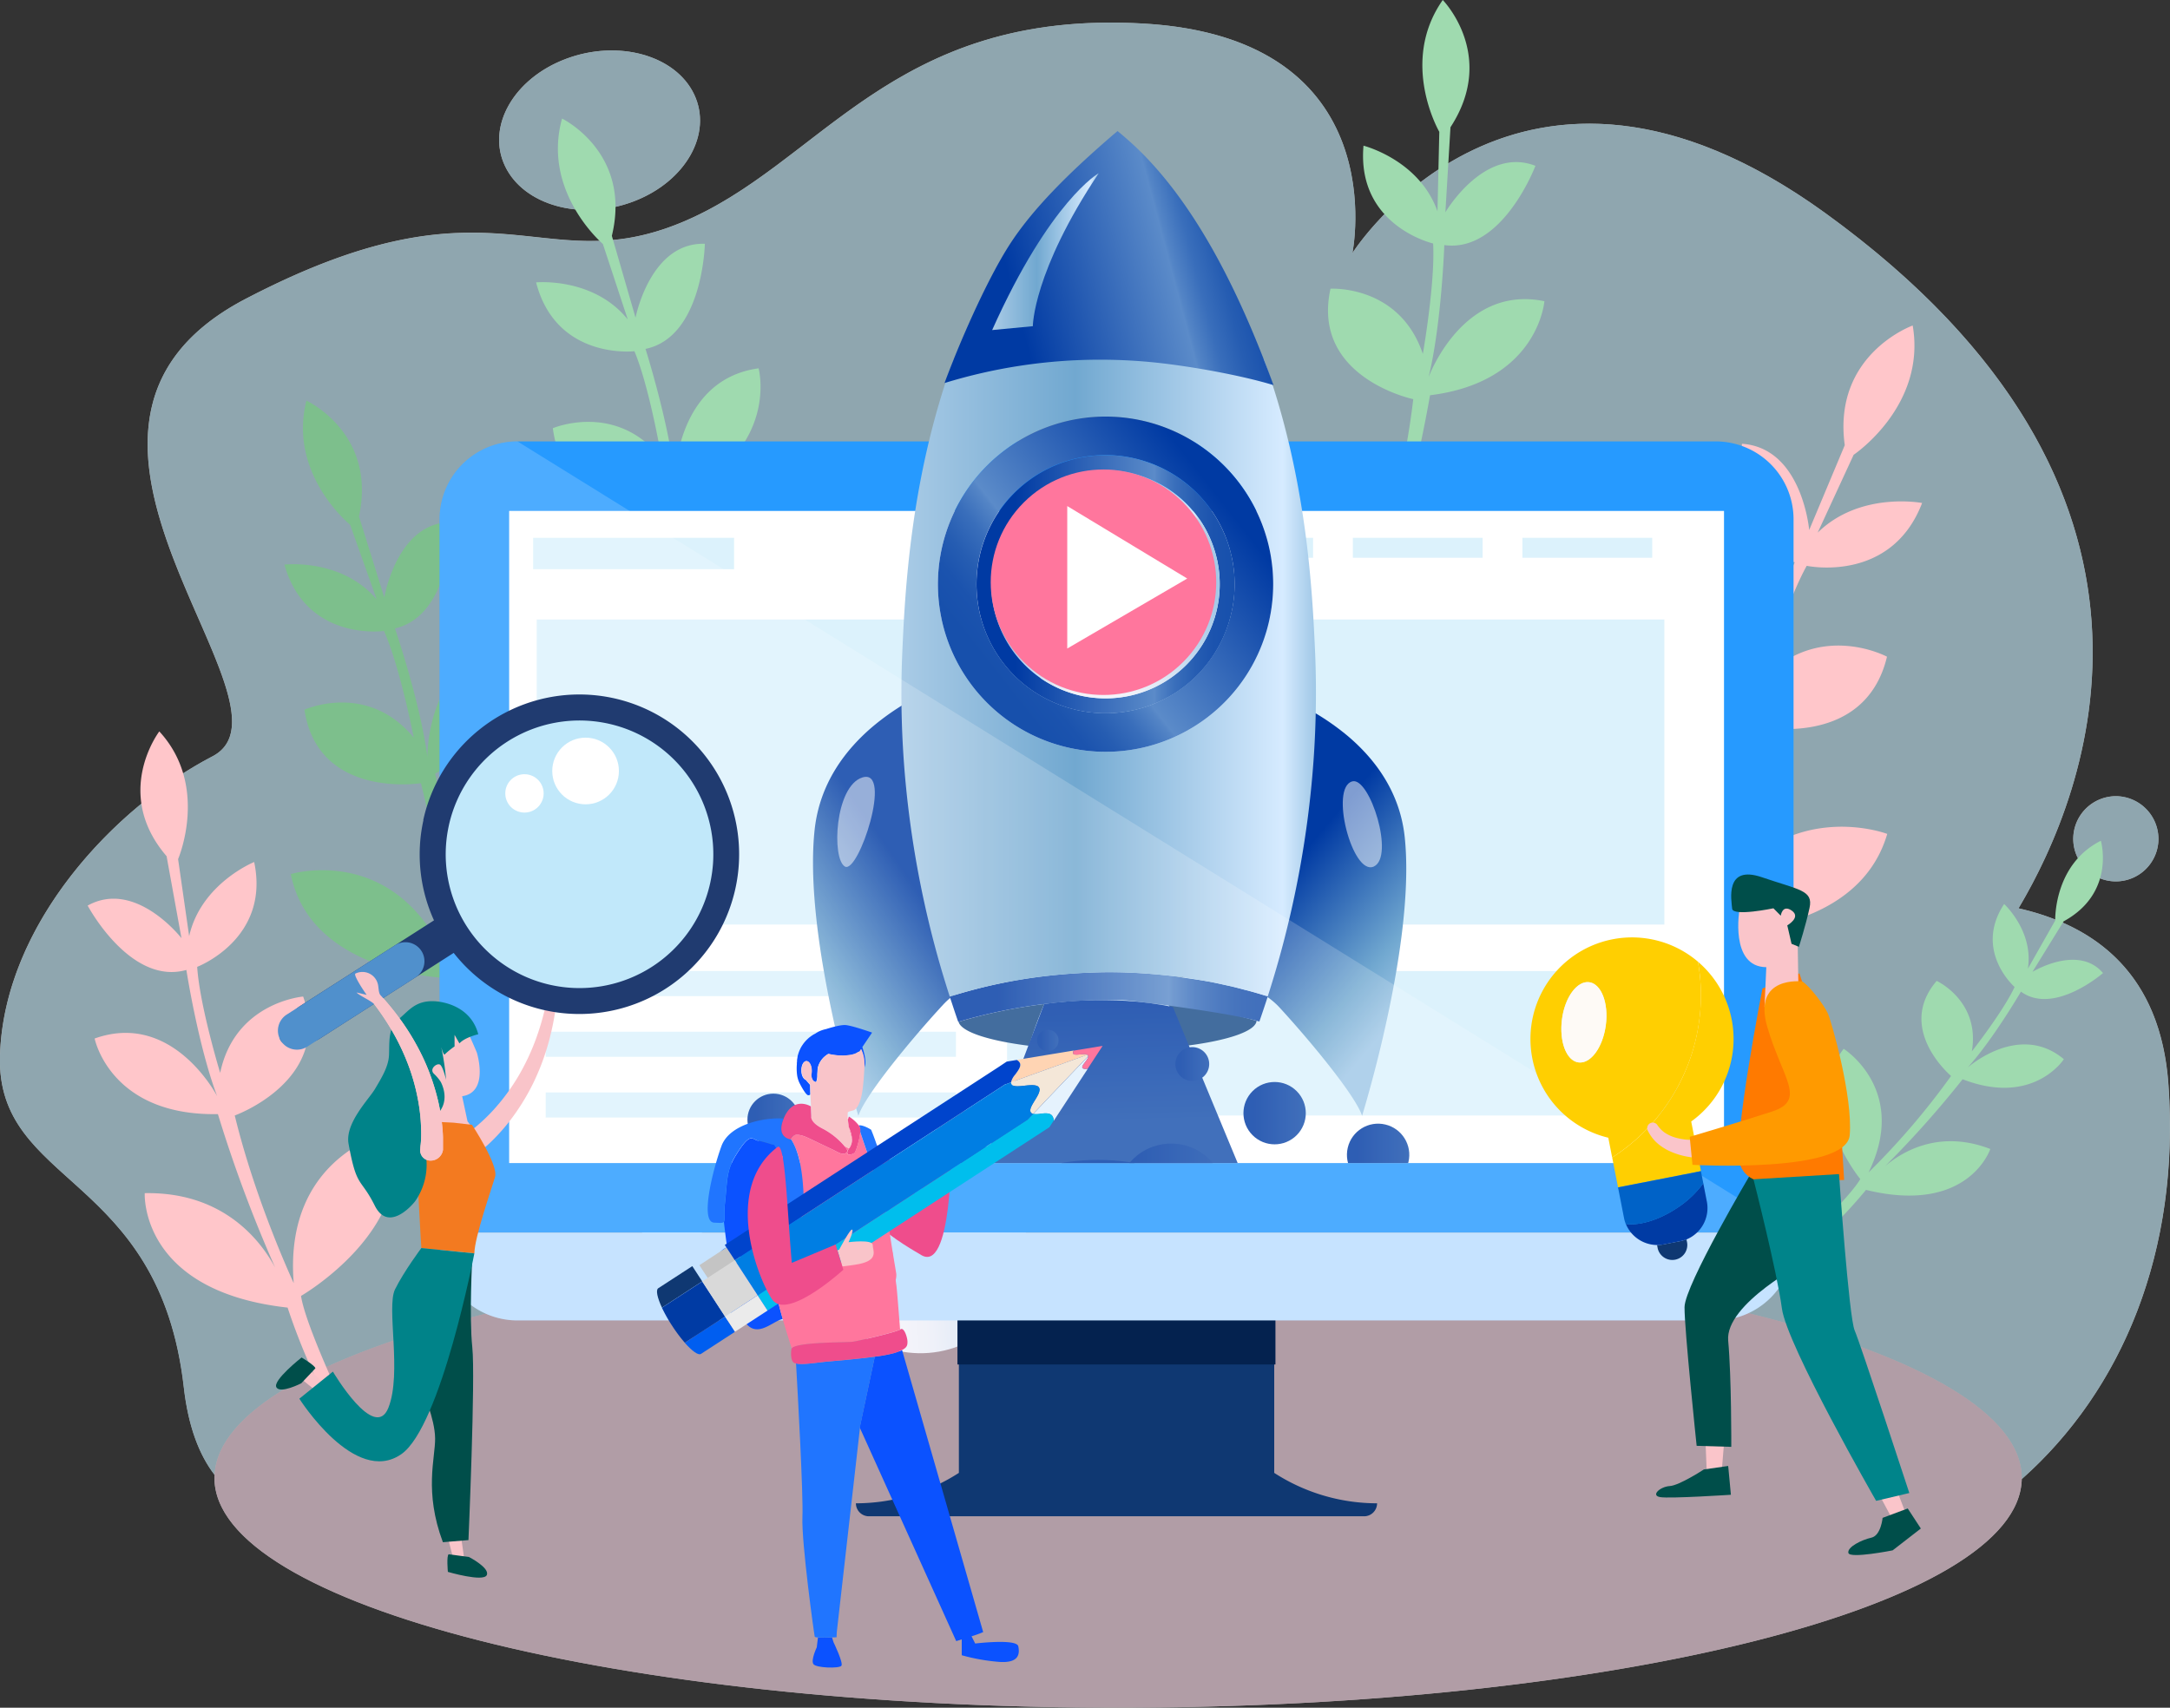 <?xml version="1.0" encoding="UTF-8"?> <svg xmlns="http://www.w3.org/2000/svg" xmlns:xlink="http://www.w3.org/1999/xlink" viewBox="0 0 784.43 617.4"><rect x="0" y="0" width="784.43" height="617.4" fill="#333333" stroke="none"/> <defs> <style>.cls-1{fill:none;}.cls-2{isolation:isolate;}.cls-3{opacity:0.62;}.cls-4,.cls-40,.cls-52{fill:#fff;}.cls-5{fill:#c8eefc;}.cls-6{fill:#ffdeed;}.cls-7{fill:#7dbf8c;}.cls-8{fill:#9fdaaf;}.cls-9{fill:#ffc6ca;}.cls-10{fill:url(#linear-gradient);}.cls-11{fill:url(#linear-gradient-2);}.cls-12{fill:#0f3872;}.cls-13{fill:#04224f;}.cls-14{fill:#269aff;}.cls-15{fill:#b9ddff;}.cls-16{fill:#9cdbf5;opacity:0.35;}.cls-17{clip-path:url(#clip-path);}.cls-18{fill:url(#linear-gradient-3);}.cls-19{fill:url(#linear-gradient-4);}.cls-20{fill:url(#linear-gradient-5);}.cls-21{fill:#1a4d89;}.cls-22{fill:url(#linear-gradient-6);}.cls-23{fill:url(#linear-gradient-7);}.cls-24{fill:#ff625f;}.cls-25{fill:url(#linear-gradient-8);}.cls-26{fill:url(#linear-gradient-9);}.cls-27{fill:url(#linear-gradient-10);}.cls-28{fill:url(#linear-gradient-11);}.cls-29{fill:#13252d;mix-blend-mode:lighten;}.cls-30{fill:url(#linear-gradient-12);}.cls-31{fill:url(#linear-gradient-13);}.cls-32{fill:url(#linear-gradient-14);}.cls-33{fill:url(#linear-gradient-15);}.cls-34{fill:url(#linear-gradient-16);}.cls-35{fill:url(#linear-gradient-17);}.cls-36{fill:url(#linear-gradient-18);}.cls-37{fill:url(#linear-gradient-19);}.cls-38{fill:url(#linear-gradient-20);}.cls-39{fill:url(#linear-gradient-21);}.cls-40{opacity:0.5;}.cls-41{fill:url(#linear-gradient-22);}.cls-42{fill:url(#linear-gradient-23);}.cls-43{fill:url(#linear-gradient-24);}.cls-44{fill:url(#linear-gradient-25);}.cls-45{fill:url(#linear-gradient-26);}.cls-46{fill:url(#linear-gradient-27);}.cls-47{fill:url(#linear-gradient-28);}.cls-48{fill:url(#linear-gradient-29);}.cls-49{fill:url(#linear-gradient-30);}.cls-50{fill:url(#linear-gradient-31);}.cls-51{fill:url(#linear-gradient-32);}.cls-52{opacity:0.18;}.cls-53{fill:#ff769d;}.cls-54{fill:#f9c4c9;}.cls-55{fill:#ef4d8c;}.cls-56{fill:#0b52ff;}.cls-57{fill:#2075ff;}.cls-58{fill:#005ef0;}.cls-59{fill:#e5f2fd;}.cls-60{fill:#ffd4b3;}.cls-61{fill:#f4e7d8;}.cls-62{fill:#003ba4;}.cls-63{fill:#00beed;}.cls-64{fill:#ebebeb;}.cls-65{fill:#c4c4c4;}.cls-66{fill:#04c;}.cls-67{fill:#007ee3;}.cls-68{fill:#d9d9d9;}.cls-69{fill:#c1e8fa;mix-blend-mode:multiply;}.cls-70{fill:#004e4a;}.cls-71{fill:#f37a20;}.cls-72{fill:#008389;}.cls-73{fill:#203b70;}.cls-74{fill:#5090cc;}.cls-75{fill:#ffcf01;}.cls-76{fill:#fefaf6;}.cls-77{fill:#0062c7;}.cls-78{fill:#fac5ca;}.cls-79{fill:#ff7a00;}.cls-80{fill:#ff9a00;}.cls-81{fill:#00848a;}</style> <linearGradient id="linear-gradient" x1="-771" y1="1574.62" x2="-769.18" y2="1678.01" gradientTransform="translate(-825.11 -931.34) rotate(-65.24)" gradientUnits="userSpaceOnUse"> <stop offset="0" stop-color="#a9cbe6"></stop> <stop offset="0.01" stop-color="#aecee7"></stop> <stop offset="0.07" stop-color="#c7dcee"></stop> <stop offset="0.13" stop-color="#dbe6f3"></stop> <stop offset="0.21" stop-color="#e9eef7"></stop> <stop offset="0.3" stop-color="#f2f3f9"></stop> <stop offset="0.46" stop-color="#f4f4fa"></stop> <stop offset="0.56" stop-color="#eff1f9"></stop> <stop offset="0.69" stop-color="#e1eaf6"></stop> <stop offset="0.82" stop-color="#cadef0"></stop> <stop offset="0.96" stop-color="#aacde9"></stop> <stop offset="1" stop-color="#9fc7e6"></stop> </linearGradient> <linearGradient id="linear-gradient-2" x1="-737.54" y1="1706.63" x2="-736.62" y2="1758.81" gradientTransform="translate(242.19 -1461.79) rotate(-28.91)" xlink:href="#linear-gradient"></linearGradient> <clipPath id="clip-path"> <rect class="cls-1" x="184.05" y="44.08" width="439.16" height="376.41"></rect> </clipPath> <linearGradient id="linear-gradient-3" x1="-861.97" y1="1693.15" x2="-859.73" y2="1819.81" gradientTransform="translate(-252.38 -1287.89) rotate(-47.6)" xlink:href="#linear-gradient"></linearGradient> <linearGradient id="linear-gradient-4" x1="-871.13" y1="1560.81" x2="-868.9" y2="1687.47" gradientTransform="translate(441.94 -1293.07) rotate(-24.81)" xlink:href="#linear-gradient"></linearGradient> <linearGradient id="linear-gradient-5" x1="-1985.62" y1="1641.93" x2="-1982.59" y2="1813.63" gradientTransform="matrix(-0.64, -0.77, 0.77, -0.64, -2309.71, 109.91)" xlink:href="#linear-gradient"></linearGradient> <linearGradient id="linear-gradient-6" x1="339.46" y1="314.61" x2="281.89" y2="354" gradientUnits="userSpaceOnUse"> <stop offset="0.15" stop-color="#003aa3"></stop> <stop offset="0.76" stop-color="#71a8d0"></stop> <stop offset="1" stop-color="#9fc7e6"></stop> </linearGradient> <linearGradient id="linear-gradient-7" x1="457.11" y1="307.25" x2="514.68" y2="355.73" xlink:href="#linear-gradient-6"></linearGradient> <linearGradient id="linear-gradient-8" x1="390.64" y1="351.63" x2="401.02" y2="351.63" gradientUnits="userSpaceOnUse"> <stop offset="0.15" stop-color="#003aa3"></stop> <stop offset="1" stop-color="#1750ac"></stop> </linearGradient> <linearGradient id="linear-gradient-9" x1="401.02" y1="351.54" x2="407.83" y2="351.54" xlink:href="#linear-gradient-8"></linearGradient> <linearGradient id="linear-gradient-10" x1="343.33" y1="360.46" x2="458.3" y2="360.46" gradientUnits="userSpaceOnUse"> <stop offset="0.15" stop-color="#003aa3"></stop> <stop offset="0.69" stop-color="#5b8bc9"></stop> <stop offset="0.7" stop-color="#5485c6"></stop> <stop offset="0.77" stop-color="#396ebb"></stop> <stop offset="0.85" stop-color="#265db2"></stop> <stop offset="0.92" stop-color="#1b53ae"></stop> <stop offset="1" stop-color="#1750ac"></stop> </linearGradient> <linearGradient id="linear-gradient-11" x1="325.85" y1="240.92" x2="475.73" y2="240.92" gradientUnits="userSpaceOnUse"> <stop offset="0" stop-color="#a9cbe6"></stop> <stop offset="0.42" stop-color="#71a8d0"></stop> <stop offset="0.92" stop-color="#d6ebff"></stop> <stop offset="1" stop-color="#9fc7e6"></stop> </linearGradient> <linearGradient id="linear-gradient-12" x1="351.87" y1="114.57" x2="454.89" y2="87.3" xlink:href="#linear-gradient-10"></linearGradient> <linearGradient id="linear-gradient-13" x1="354.93" y1="172.01" x2="409.66" y2="219.98" xlink:href="#linear-gradient-11"></linearGradient> <linearGradient id="linear-gradient-14" x1="-2384.44" y1="-370.73" x2="-2263.25" y2="-370.73" gradientTransform="matrix(-0.79, 0.62, -0.62, -0.79, -1655.37, 1357.96)" xlink:href="#linear-gradient-10"></linearGradient> <linearGradient id="linear-gradient-15" x1="352.99" y1="211.23" x2="446.31" y2="211.23" xlink:href="#linear-gradient-10"></linearGradient> <linearGradient id="linear-gradient-16" x1="369" y1="216.52" x2="440.93" y2="216.52" gradientTransform="matrix(1, 0, 0, 1, 0, 0)" xlink:href="#linear-gradient"></linearGradient> <linearGradient id="linear-gradient-17" x1="270.19" y1="404.78" x2="288.97" y2="404.78" xlink:href="#linear-gradient-8"></linearGradient> <linearGradient id="linear-gradient-18" x1="449.49" y1="402.45" x2="472.03" y2="402.45" gradientTransform="translate(419.53 -207.93) rotate(45)" xlink:href="#linear-gradient-8"></linearGradient> <linearGradient id="linear-gradient-19" x1="486.92" y1="417.54" x2="509.46" y2="417.54" gradientTransform="translate(790.1 -163.25) rotate(76.72)" xlink:href="#linear-gradient-8"></linearGradient> <linearGradient id="linear-gradient-20" x1="399.68" y1="354.06" x2="401.02" y2="405.65" xlink:href="#linear-gradient-8"></linearGradient> <linearGradient id="linear-gradient-21" x1="358.65" y1="90.97" x2="397.17" y2="90.97" xlink:href="#linear-gradient-11"></linearGradient> <linearGradient id="linear-gradient-22" x1="395.51" y1="417.24" x2="398.54" y2="588.93" xlink:href="#linear-gradient-8"></linearGradient> <linearGradient id="linear-gradient-23" x1="-778.93" y1="-993.18" x2="-775.9" y2="-821.49" gradientTransform="matrix(-0.04, 1, -1, -0.04, -415.89, 1250.67)" xlink:href="#linear-gradient"></linearGradient> <linearGradient id="linear-gradient-24" x1="211.26" y1="420.49" x2="214.29" y2="592.18" gradientTransform="matrix(1, 0, 0, 1, 0, 0)" xlink:href="#linear-gradient"></linearGradient> <linearGradient id="linear-gradient-25" x1="596.13" y1="413.7" x2="599.16" y2="585.39" gradientTransform="translate(958.19 -187.98) rotate(76.72)" xlink:href="#linear-gradient"></linearGradient> <linearGradient id="linear-gradient-26" x1="357.82" y1="467.32" x2="365.62" y2="467.32" xlink:href="#linear-gradient-8"></linearGradient> <linearGradient id="linear-gradient-27" x1="374.88" y1="376.16" x2="382.67" y2="376.16" xlink:href="#linear-gradient-8"></linearGradient> <linearGradient id="linear-gradient-28" x1="428.39" y1="434.38" x2="436.19" y2="434.38" xlink:href="#linear-gradient-8"></linearGradient> <linearGradient id="linear-gradient-29" x1="340.82" y1="419.57" x2="357.92" y2="419.57" xlink:href="#linear-gradient-8"></linearGradient> <linearGradient id="linear-gradient-30" x1="424.89" y1="384.68" x2="437.11" y2="384.68" xlink:href="#linear-gradient-8"></linearGradient> <linearGradient id="linear-gradient-31" x1="-790.88" y1="1559.35" x2="-789.03" y2="1664.14" gradientTransform="translate(-1232.52 -438.19) rotate(-85.68)" xlink:href="#linear-gradient"></linearGradient> <linearGradient id="linear-gradient-32" x1="403.68" y1="433.12" x2="443.02" y2="433.12" gradientTransform="translate(457.71 -171.56) rotate(47.6)" xlink:href="#linear-gradient-8"></linearGradient> </defs> <title>fast</title> <g class="cls-2"> <g id="Слой_2" data-name="Слой 2"> <g id="Layer_3" data-name="Layer 3"> <g class="cls-3"> <path class="cls-4" d="M780.25,303.62a15.4,15.4,0,1,1-15.39-15.77A15.58,15.58,0,0,1,780.25,303.62ZM204.46,21.33c18.88-7.16,39.67-1.44,46.44,12.79S247.84,65.67,229,72.83s-39.67,1.44-46.43-12.78S185.58,28.49,204.46,21.33Zm526.38,513.4c-.91,45.7-146.8,82.67-326.65,82.67-180.41,0-326.67-37.2-326.67-83.1,0-.38,0-.75.06-1.12-5.51-7.16-9.49-17.35-11.12-31.66C57.6,423.75-1.45,429,0,381.57s41.33-89.64,76.76-108.09S-.88,154.82,88.88,108s105.89-6.58,156.88-27.34S321.83,3.26,413.36,8.53s75.5,83,75.5,83,59.92-94.89,171-14.44C798.4,177.38,754.6,286.48,729.67,328.39c27.88,6.32,51.38,23.75,54.21,63.72C788.15,452.34,767.23,502.43,730.84,534.73Z"></path> <path class="cls-5" d="M729.67,328.39c24.93-41.91,68.73-151-69.79-251.32-111.1-80.45-171,14.44-171,14.44s16-77.71-75.5-83S296.74,59.94,245.76,80.7,178.64,61.25,88.88,108s23.34,147-12.09,165.44S1.5,334.11,0,381.57s57.57,42.18,66.43,120c1.63,14.31,5.61,24.5,11.12,31.66,2.35-45.38,147.66-82,326.61-82,180.41,0,326.67,37.21,326.67,83.11,0,.14,0,.28,0,.43,36.39-32.3,57.31-82.39,53-142.62C781.05,352.14,757.55,334.71,729.67,328.39Z"></path> <path class="cls-5" d="M749.46,303.62a15.4,15.4,0,1,0,15.4-15.77A15.58,15.58,0,0,0,749.46,303.62Z"></path> <path class="cls-5" d="M229,72.83c18.88-7.16,28.7-24.49,21.94-38.71s-27.56-19.95-46.44-12.79-28.7,24.5-21.93,38.72S210.08,80,229,72.83Z"></path> <path class="cls-6" d="M404.19,451.19c-178.95,0-324.26,36.61-326.61,82,0,.37-.06.74-.06,1.12,0,45.9,146.26,83.1,326.67,83.1,179.85,0,325.74-37,326.65-82.67,0-.15,0-.29,0-.43C730.86,488.4,584.6,451.19,404.19,451.19Z"></path> </g> <path class="cls-7" d="M171.41,399l-4.46-.74s-1.54-34.28-5.15-44.66c0,0-49.39-1.18-56.68-37.59,0,0,38.17-11.64,56.82,32.14,0,0-1.73-33.14-9.78-65,0,0-37.22,5.93-42.11-26.56,0,0,22.69-10.31,39.51,10.09,0,0-4.91-25.46-10.75-38.55,0,0-28.11,3.92-36-24,0,0,20.62-2.44,33.37,12.59l-9.61-27s-22.52-18.22-15.8-44.87c0,0,25.52,11.68,19,41.87L138.92,216s4.56-27.4,24.37-27.23c0,0,.12,33.65-20.51,38.43,0,0,9.24,27,11.71,46.54,0,0-.55-35.68,29.24-40.51,0,0,8.31,28-26.42,46.45a516.77,516.77,0,0,1,8.35,66.71s-6.3-35.47,28.43-53.94c0,0,18.51,30.85-26,62.55A244.48,244.48,0,0,1,171.41,399Z"></path> <path class="cls-8" d="M487.47,259.65l-3.9-2.29s10.82-32.65,11.14-43.65c0,0-45.81-18.77-39.61-55.47,0,0,39.89,2.76,41.7,50.41,0,0,10.23-31.64,14.08-64.34,0,0-37-7.76-29.92-39.93,0,0,24.93-1.53,33.38,23.58,0,0,4.5-25.59,3.72-39.93,0,0-27.72-6.38-25.17-35.36,0,0,20.17,5.09,26.74,23.73l.66-28.74S505.72,22.55,521.54,0c0,0,19.72,20.06,2.79,46l-1.84,30.74s14.07-24,32.55-16.79c0,0-11.92,31.56-32.94,28.66,0,0-1,28.54-5.68,47.75,0,0,12.25-33.6,41.86-27.46,0,0-2.22,29.16-41.34,34a518.22,518.22,0,0,1-16,65.44s6.78-35.46,45.9-40.34c0,0,6.3,35.51-46.75,49.25A244.49,244.49,0,0,1,487.47,259.65Z"></path> <path class="cls-8" d="M257.93,298.94l-4.44-.84s-.73-34.39-4.1-44.88c0,0-49.46-2.35-55.89-39,0,0,38.52-10.75,56.16,33.56,0,0-.95-33.25-8.25-65.35,0,0-37.44,5.06-41.56-27.62,0,0,23-9.78,39.34,11.06,0,0-4.32-25.63-9.85-38.89,0,0-28.26,3.27-35.55-24.89,0,0,20.72-2,33.14,13.41l-9-27.3S195.81,69.4,203.18,42.86c0,0,25.29,12.3,18,42.4l8.56,29.59S235,87.5,254.8,88.14c0,0-.68,33.72-21.46,38,0,0,8.62,27.23,10.62,46.91,0,0,.3-35.77,30.26-39.89,0,0,7.67,28.23-27.57,45.91a517.5,517.5,0,0,1,6.78,67s-5.47-35.68,29.76-53.36c0,0,17.82,31.35-27.58,62.05A244.72,244.72,0,0,1,257.93,298.94Z"></path> <path class="cls-8" d="M652.87,452.09l-1.64-2.7s17.41-16.46,21.24-23.11c0,0-21.92-26.63-6-47.1,0,0,23.57,14.85,9,44.69A269.53,269.53,0,0,0,705.29,389s-20.13-16.95-5.2-34.37c0,0,15.81,7.28,12.71,25.48,0,0,11.2-14.22,15.46-23.28,0,0-14.91-13.06-3.79-30,0,0,10.71,9.78,8.59,23.38l9.88-17.42s-.65-20.21,16.5-28.83c0,0,5.48,18.81-13.47,29.14l-11.26,18.26s16.55-10.1,25.51.44c0,0-17.73,15.43-29.67,6.71,0,0-10,17.19-19.24,27.43,0,0,18.6-16.58,34.75-3,0,0-11,17.16-36.6,7.25A360.85,360.85,0,0,1,678,425s15.86-19.52,41.47-9.6c0,0-7.84,23.86-44.93,14.79A170.69,170.69,0,0,1,652.87,452.09Z"></path> <path class="cls-9" d="M602,384.9l5-.42s4.76-36.6,9.66-47.41c0,0,54.3,2.82,65.56-35.58,0,0-40.85-15.62-65.23,29.73,0,0,4.86-35.35,16.55-68.8,0,0,40.31,9.43,48.59-25,0,0-24-12.92-44.27,7.54,0,0,7.68-26.86,15.25-40.4,0,0,30.5,6.53,41.71-22.71,0,0-22.41-4.32-37.75,10.72l13-28.14s26.35-17.65,21.35-46.75c0,0-29.05,10.4-24.56,43.28L654,191.62s-2.55-29.72-24.3-31.18c0,0-3.15,36,19.07,42.86,0,0-12.56,28.11-17,48.87,0,0,3.79-38.17-28.47-45.79,0,0-11.62,29.27,24.84,51.93A545.09,545.09,0,0,0,613,329.06s10.09-37.46-26.38-60.12c0,0-23.07,31.51,23,69.14A257.71,257.71,0,0,0,602,384.9Z"></path> <path class="cls-9" d="M121.25,512.2l3.57-2.77s-14.43-30.25-16-40.91c0,0,42.79-24.64,32.43-59.47,0,0-38.85,8.25-35.07,54.85,0,0-13.73-29.35-21.32-60.61,0,0,35.39-12.71,24.73-43,0,0-24.66,2-30,27.59,0,0-7.4-24.27-8.31-38.33,0,0,26.48-10.07,20.6-37.9,0,0-19.22,7.77-23.5,26.81l-4-27.86s11.38-26.45-6.79-46.17c0,0-17,22.26,2.63,45.11l5.38,29.64s-16.61-21.4-33.91-11.78c0,0,15.38,29,35.68,23.27,0,0,4.3,27.63,11.14,45.66,0,0-15.94-31-44.3-20.87,0,0,5.58,28.05,44.56,27.33a493.85,493.85,0,0,0,23.37,61.41S91.3,430.65,52.32,431.37c0,0-2,35.41,51.64,41.37A233.52,233.52,0,0,0,121.25,512.2Z"></path> <path class="cls-5" d="M267.83,267.88c0,9.8-6.71,17.73-11.92,17.73s-13.85-6.83-13.85-16.62,8.65-18.84,13.85-18.84S267.83,258.09,267.83,267.88Z"></path> <ellipse class="cls-5" cx="244.28" cy="456.26" rx="13.3" ry="17.73" transform="translate(-125.18 93.84) rotate(-17.39)"></ellipse> <circle class="cls-10" cx="332.73" cy="450.79" r="38.45" transform="translate(-169.96 203.34) rotate(-27.36)"></circle> <circle class="cls-11" cx="435.58" cy="413.12" r="19.41" transform="translate(-127.81 620.45) rotate(-63.69)"></circle> <path class="cls-12" d="M460.62,532.5V474.39h-114V532.5a68.66,68.66,0,0,1-37.22,11,4.7,4.7,0,0,0,4.7,4.69h179a4.7,4.7,0,0,0,4.7-4.69A68.6,68.6,0,0,1,460.62,532.5Z"></path> <rect class="cls-13" x="346.11" y="460.98" width="114.95" height="32.33"></rect> <path class="cls-14" d="M648.35,445.63V187.74a28.16,28.16,0,0,0-28.16-28.16H187.06a28.16,28.16,0,0,0-28.16,28.16V445.63Z"></path> <path class="cls-15" d="M648.35,445.63v3.59a28.16,28.16,0,0,1-28.16,28.16H187.06a28.16,28.16,0,0,1-28.16-28.16v-3.59Z"></path> <rect class="cls-4" x="184.05" y="184.72" width="439.16" height="235.77"></rect> <rect class="cls-16" x="192.72" y="194.44" width="72.64" height="11.35"></rect> <rect class="cls-16" x="366.46" y="194.44" width="46.92" height="7.2"></rect> <rect class="cls-16" x="427.75" y="194.44" width="46.92" height="7.2"></rect> <rect class="cls-16" x="489.04" y="194.44" width="46.92" height="7.2"></rect> <rect class="cls-16" x="550.34" y="194.44" width="46.92" height="7.2"></rect> <rect class="cls-16" x="197.26" y="351.06" width="148.31" height="9.08"></rect> <rect class="cls-16" x="197.26" y="373" width="148.31" height="9.08"></rect> <rect class="cls-16" x="197.26" y="394.95" width="148.31" height="9.08"></rect> <rect class="cls-16" x="364.04" y="351.08" width="242.6" height="52.21"></rect> <rect class="cls-16" x="194.02" y="223.97" width="407.62" height="110.29"></rect> <g class="cls-17"> <circle class="cls-18" cx="467.77" cy="535.51" r="47.11" transform="translate(-241.66 487.61) rotate(-45)"></circle> <circle class="cls-19" cx="335.97" cy="550.66" r="47.11" transform="translate(-300.85 653.47) rotate(-67.78)"></circle> <circle class="cls-20" cx="299.32" cy="520.83" r="77.07"></circle> <path class="cls-21" d="M346.5,369.42c1,3.67,11,6.85,25.49,8.67,1.59-5.21,3.47-10.24,5.44-15.08A190.45,190.45,0,0,0,346.5,369.42Z"></path> <path class="cls-21" d="M428.82,378.08c14.93-1.89,25-5.21,25.43-9a189.84,189.84,0,0,0-32.07-6.36C424.56,367.65,426.86,372.79,428.82,378.08Z"></path> <path class="cls-22" d="M369.28,347.68h0q-8.46,2-16.67,4.56-1.62-5-3.16-10.24a428.26,428.26,0,0,1-16.55-90.79,90.37,90.37,0,0,0-17.18,11.27c-10.12,8.52-19.46,20.77-21.25,37.59-3.13,29.5,7.29,72.71,12.73,92.6,1.83,6.69,3.1,10.75,3.1,10.75,2.39-7.47,19.42-28.08,30.77-40.34a27.51,27.51,0,0,1,12.59-7.63c-.35-1.07-.7-2.13-1.05-3.21Q360.81,349.66,369.28,347.68Z"></path> <path class="cls-21" d="M451.43,358.19c-.5-.14-1-.25-1.51-.38C450.42,357.94,450.93,358.05,451.43,358.19Z"></path> <path class="cls-23" d="M507.79,302.64c-1.74-16.4-10.85-28.35-20.72-36.66a89.37,89.37,0,0,0-17.51-11.37,419,419,0,0,1-19.18,98.75l-.44-.13.44.13c-.33,1-.67,2.06-1,3.08a27.12,27.12,0,0,1,13,7.64c11.06,12,27.67,32.06,30,39.34,0,0,1.23-4,3-10.49C500.69,373.54,510.84,331.41,507.79,302.64Z"></path> <path class="cls-24" d="M381.9,352.45h0c2.89-.28,5.81-.51,8.74-.67h0C387.71,351.94,384.79,352.17,381.9,352.45Z"></path> <path class="cls-25" d="M390.64,351.78h0c3.44-.18,6.9-.31,10.38-.31h0C397.54,351.47,394.08,351.6,390.64,351.78Z"></path> <path class="cls-26" d="M401,351.47c2.28,0,4.55,0,6.81.13-2.26-.08-4.53-.13-6.81-.13Z"></path> <path class="cls-27" d="M457.92,360.09c-2.15-.67-4.31-1.31-6.49-1.9-.5-.14-1-.25-1.51-.38-1.82-.48-3.64-1-5.48-1.38-.45-.11-.9-.19-1.35-.29-1.9-.43-3.81-.85-5.74-1.22-.46-.09-.93-.15-1.39-.24-1.92-.35-9.85-1.43-10.63-1.65l-1-.13c-1.08-.13-2.16-.24-3.24-.35s-2.37-.24-3.56-.34c-3.22-.28-6.47-.49-9.74-.61-2.26-.08-4.53-.13-6.81-.13-3.48,0-6.94.13-10.38.31-2.93.16-5.85.39-8.74.67a190.57,190.57,0,0,0-24.54,4q-7.12,1.67-14,3.84c.29.91.59,1.8.89,2.7.71,2.17,1.43,4.32,2.17,6.42l.11,0A190.45,190.45,0,0,1,377.43,363c2.92-.36,5.85-.67,8.8-.9,2.52-.19,5-.34,7.58-.44s4.8-.13,7.21-.13c1.83,0,3.65,0,5.47.1,2.4.06,37.4,4.42,47.76,7.42.33.1.66.18,1,.27.74-2.12,1.47-4.29,2.19-6.47.29-.89.58-1.76.87-2.66Z"></path> <path class="cls-28" d="M343.33,360.33q6.9-2.18,14-3.84a190.57,190.57,0,0,1,24.54-4c2.89-.28,5.81-.51,8.74-.67,3.44-.18,6.9-.31,10.38-.31,2.28,0,4.55,0,6.81.13,3.27.12,6.52.33,9.74.61,1.19.1,2.37.21,3.56.34s2.16.22,3.24.35l.82.1c1.65.2,3.29.43,4.93.68h.06c1.94.29,3.86.64,5.78,1,.46.09.93.16,1.39.24,1.93.37,3.84.79,5.74,1.22.45.1.9.18,1.35.29,1.84.42,3.66.9,5.48,1.38.5.13,1,.24,1.51.38,2.18.59,4.34,1.23,6.49,1.9l.38.11a362.22,362.22,0,0,0,16.56-85.26,348.06,348.06,0,0,0,.52-40.12c-.93-20.2-2.85-62.29-18.53-105a190.25,190.25,0,0,0-37.8-7.45q-8.9-.82-18-.84A191.29,191.29,0,0,0,344.68,130c-15.63,42.69-17.55,84.7-18.47,104.87a347.06,347.06,0,0,0,.52,40.45,360.67,360.67,0,0,0,13.94,76.44C341.54,354.63,342.42,357.51,343.33,360.33Zm56.32-209.72a60.6,60.6,0,1,1-60.6,60.6A60.6,60.6,0,0,1,399.65,150.61Z"></path> <path class="cls-29" d="M425.19,353l.14,0c1.59.21,3.19.4,4.78.65h0C428.48,353.43,426.84,353.2,425.19,353Z"></path> <path class="cls-30" d="M415.82,130.89c13,1.22,32.41,4.65,44.54,8.35C450,111,433.33,72.85,407.29,50.18c-1.37-1.19-2.51-2.15-3.3-2.8-.78.65-1.92,1.61-3.29,2.8-13.4,11.67-27.44,25.08-36.21,39-8.31,13.18-18,35.55-23.05,49.3a191.4,191.4,0,0,1,56.35-8.44Q406.91,130.05,415.82,130.89Z"></path> <path class="cls-31" d="M376.28,245.24a41.35,41.35,0,0,1-4-39.5c-1.35-.45,21.54-22.55,21.85-21.9a41.35,41.35,0,0,1,39.55,4,41.28,41.28,0,1,0-57.37,57.44Z"></path> <path class="cls-32" d="M362.15,163.6a60.6,60.6,0,1,0,85.1,10.11A60.6,60.6,0,0,0,362.15,163.6Zm66.35,84.24a46.66,46.66,0,1,1,7.79-65.52A46.66,46.66,0,0,1,428.5,247.84Z"></path> <path class="cls-33" d="M387.58,256.3A46.66,46.66,0,1,0,353,211.23,46.61,46.61,0,0,0,387.58,256.3Zm12.07-86.38a41.28,41.28,0,1,1-41.29,41.28A41.24,41.24,0,0,1,399.65,169.92Z"></path> <path class="cls-34" d="M394.1,183.84c-12.45,7.73-17.85,13.82-21.85,21.9a41.35,41.35,0,0,0,4,39.5,41.28,41.28,0,0,0,57.37-57.44,41.35,41.35,0,0,0-39.55-4Z"></path> <circle class="cls-35" cx="279.58" cy="404.78" r="9.39"></circle> <circle class="cls-36" cx="460.76" cy="402.45" r="11.27" transform="translate(-149.62 443.68) rotate(-45)"></circle> <circle class="cls-37" cx="498.19" cy="417.54" r="11.27" transform="translate(-22.64 806.47) rotate(-76.72)"></circle> <path class="cls-38" d="M377.43,363s23.94-3.83,46.57,1.09l42.94,103.46-128.65-1.2Z"></path> <path class="cls-39" d="M397.17,62.62s-17.51,9.8-38.52,56.71l14.71-1.4S373.36,98.33,397.17,62.62Z"></path> <path class="cls-40" d="M311.74,281.08c-9.94,3.11-11.2,29.41-6.3,32.21S322.94,277.58,311.74,281.08Z"></path> <path class="cls-40" d="M488.89,282.48c6.27-1.56,15.41,27.31,7.71,30.81S480.49,284.58,488.89,282.48Z"></path> <circle class="cls-41" cx="396.91" cy="496.35" r="77"></circle> <circle class="cls-42" cx="513.35" cy="507.61" r="63.85" transform="translate(-102.67 131.16) rotate(-13.25)"></circle> <circle class="cls-43" cx="212.87" cy="511.37" r="48.83"></circle> <circle class="cls-44" cx="597.86" cy="511.37" r="39.44" transform="translate(-37.19 975.74) rotate(-76.72)"></circle> <circle class="cls-45" cx="361.72" cy="467.32" r="3.9"></circle> <circle class="cls-46" cx="378.77" cy="376.16" r="3.9"></circle> <circle class="cls-47" cx="432.29" cy="434.38" r="3.9"></circle> <circle class="cls-48" cx="349.37" cy="419.57" r="8.55"></circle> <path class="cls-49" d="M424.89,384.68a6.11,6.11,0,1,1,6.11,6.11A6.1,6.1,0,0,1,424.89,384.68Z"></path> <circle class="cls-50" cx="319.13" cy="471.3" r="38.97" transform="translate(-54.46 41.89) rotate(-6.92)"></circle> <circle class="cls-51" cx="423.35" cy="433.12" r="19.67" transform="translate(-181.95 453.68) rotate(-47.6)"></circle> </g> <path class="cls-52" d="M187.06,159.58a28.16,28.16,0,0,0-28.16,28.16V449.22a28.16,28.16,0,0,0,28.16,28.16H620.19a28.16,28.16,0,0,0,28.16-28.16v-3.59Z"></path> <circle class="cls-53" cx="398.89" cy="210.5" r="40.76" transform="translate(-32.01 343.71) rotate(-45)"></circle> <polygon class="cls-4" points="385.8 182.96 385.8 234.46 429.17 209.16 385.8 182.96"></polygon> <path class="cls-54" d="M345.94,398.12c-.78-.43-5.95,6.81-5.95,6.81l-.65-1.59c-.9-3.48-3-1.31-3-1.31a55.41,55.41,0,0,1,2.45,7.11,22.75,22.75,0,0,1,.16,3.08c.19-.3.36-.47.49-.47l4.33,2.71c1.85-2.29,4.44-5.82,5.24-8.51C350.33,401.6,346.71,398.56,345.94,398.12Z"></path> <path class="cls-55" d="M339,412.22c-2,3.18-6.84,21.74-6.84,21.74-4.26-8.7-19.38-24.52-19.38-24.52l.14.67s7.56,9.47,8.77,25.75c.15,2-4,5-3.92,7.06,4.11,4.55,14.55,10.37,14.87,10.58,11.64,8,11.25-39,11.25-39l-.07,0-4.33-2.71C339.34,411.75,339.17,411.92,339,412.22Z"></path> <path class="cls-56" d="M262.11,434.63c.88-8.07.44-11.34,3.93-17,5.51-8.95,5.89-5.45,8.08-5.23a47.94,47.94,0,0,1,4.67,1.29l4.75.26c-4,1.47-6.89,14.66-4.61,18.4.87,1.42-3.94-.76-1.29,3.94.55,7.36,1.24,15.5,2,22.32-.53,2.61-.94,4.31-1.14,4.41-.87.44-5.67,1.75-4.36,3.49s1.31,4.15,5.23,2.62a3.6,3.6,0,0,0,1.46-1.23c.1.61.2,1.2.3,1.72.32,1.72,1,4.4,1.85,7.22-4.06.84-10.56,8.7-14.94-1.22,1.13-.61.64-1.47.64-1.47s-3.71-9.38-3.71-12-1.74-11.35-1.74-11.35l-.38.13c-.46-3.23-.85-6.33-1.17-9.16C262.1,441.05,261.62,439.21,262.11,434.63Z"></path> <path class="cls-56" d="M300.77,592l.55,1.75s3.64,7.49,2.83,8.5-9.1.81-10.11-.61,1.21-6.07,1.21-6.07l.43-3.56C297.06,592.14,299.28,592.08,300.77,592Z"></path> <path class="cls-56" d="M316.2,490.5a52.23,52.23,0,0,0,6.89-1.26,18.6,18.6,0,0,0,3-1.13l29.32,101.95a42.55,42.55,0,0,1-4.2,1.52l1.31,2.61s15-1.82,15.58,1,.2,6.07-6.68,5.66a70.74,70.74,0,0,1-13.76-2.42V592.7l-2,.62L310.8,516.14l0-.25Z"></path> <path class="cls-53" d="M291.64,411.18c1.39.61,7,3.35,9.1,4.31s4.31,2.71,5.59.8c-.64,1.75,1.91,1.11,2.55.47s1.89-5.05,2.07-7.6c1.78,5.47,7,20.29,7.68,22.64.88,2.83,2.18,8.51,2.18,8.51s.17-.38.37-.92q.07.67.15,1.38c-.9-.4,2.63,19.17,2.67,19.8.53,8-12.66,10.75-17.38,13.3,2.65-1.75-19.54-.54-19.54-.54-.75-.75-1.61-47.6-6.73-56.74.19-2.8,9.21,6.75,9,5.17a24.63,24.63,0,0,0-3.46-10C286.09,411.16,287,409.12,291.64,411.18Z"></path> <path class="cls-53" d="M306.78,407.48a11.59,11.59,0,0,1,1.18,4.79c-.24-1.4-.81-3.14-1.18-4.79Z"></path> <path class="cls-53" d="M305.16,414.24l1.51.82.39-.05a2.78,2.78,0,0,0-.73,1.28C306.48,416.05,306,415.26,305.16,414.24Z"></path> <path class="cls-53" d="M303.31,450c-.81.29-1.38.38-1.58.18A5.61,5.61,0,0,0,303.31,450Z"></path> <path class="cls-53" d="M279.62,458.59c-.74-6.82-1.43-15-2-22.32,1.41,2.49,3,5.23,4.58,8C281.3,449.58,280.35,455,279.62,458.59Z"></path> <path class="cls-53" d="M280.81,467.88c2.6-3.3,4.81-11.89,5.74-16.33,4.25,6.95,8.22,12.76,10,13.42,2.59.95,12-6.1,19.3-12.14a53.46,53.46,0,0,0,6.77-.14c.7,6.22,1.31,11.48,1.39,11.81.15.59.95,10.85,1.36,16.17-1.65,1-15,4.1-17.17,4.42s-20.31,0-22,2.42c-.7-2.18-2.1-6.58-3.28-10.69-.82-2.82-1.53-5.5-1.85-7.22C281,469.08,280.91,468.49,280.81,467.88Z"></path> <path class="cls-54" d="M288.2,382.54c0-.13.05-.25.07-.37h0C288.25,382.3,288.22,382.42,288.2,382.54Z"></path> <path class="cls-54" d="M288,384.75c0-.36,0-.72,0-1.08,0,.05,0,.11,0,.17C288.08,384.13,288.05,384.43,288,384.75Z"></path> <path class="cls-56" d="M312.42,384.35a.27.27,0,0,0,0-.09,11.93,11.93,0,0,0-1.2-4.92l-.58.87-.47.11c-1,.83-2.82,1.24-5.5,1.31a21.38,21.38,0,0,1-5.25-.6,7.9,7.9,0,0,0-3.83,5.09c0,.12-.18,2-.16,2.68a6.12,6.12,0,0,1-.46,2.5,4.47,4.47,0,0,0-.59-.27c-.78-.28-1.07-1.53-1.18-2.34a5.58,5.58,0,0,0,.19-1.68c-.05-1.89-.92-3.39-1.94-3.37s-1.82,1.58-1.77,3.46c0,1.66.72,3,1.58,3.31h0l1.25,1.44.33.39.06,3.45a.83.83,0,0,1-1,.19c-1-.61-2.72-4-2.72-4a9.73,9.73,0,0,1-1-2.93,18.45,18.45,0,0,1-.12-4.24c0-.32,0-.62.06-.91,0-.06,0-.12,0-.17h0a1.1,1.1,0,0,0,0-.18c0-.32.07-.63.12-.94,0-.12.05-.24.07-.36h0l0-.12h0c0-.21.09-.41.14-.61l.12-.42c.07-.22.14-.43.22-.65l.15-.39c.1-.24.2-.47.32-.7s.08-.2.13-.3c.17-.31.34-.61.53-.91a3,3,0,0,1,.2-.29c.13-.2.27-.4.42-.59l.27-.35.42-.48.32-.34.46-.44.33-.3c.19-.16.4-.32.61-.48l.4-.29c.23-.15.46-.31.7-.45s.27-.15.41-.22l.38-.21a7.6,7.6,0,0,1,.93-.55l0-.06.25-.08a10.91,10.91,0,0,1,2.55-.86c2.37-.75,5.64-1.64,7.26-1.45,2.71.32,9.42,2.71,9.42,2.71l-3.52,5.22c.61,1.88,1.37,4.78,1,6.46-.15.65-.26,1.13-.35,1.5a18.35,18.35,0,0,0,.06-2C312.43,384.44,312.42,384.4,312.42,384.35Z"></path> <path class="cls-54" d="M308,412.27a4.69,4.69,0,0,1-.19,1.14,5.35,5.35,0,0,1-.71,1.6l-.39.05-1.51-.82a26.19,26.19,0,0,0-7.61-6.1c-2.9-1.45-3.87-2.78-4.18-3.6l-.42-8.05,0,0v-.84l-.06-3.45-.33-.39-1.25-1.44h0c-.86-.28-1.54-1.65-1.58-3.31-.05-1.88.74-3.43,1.77-3.46s1.89,1.48,1.94,3.37a5.58,5.58,0,0,1-.19,1.68c.11.81.4,2.06,1.18,2.34a4.47,4.47,0,0,1,.59.27,6.12,6.12,0,0,0,.46-2.5c0-.65.15-2.56.16-2.68a7.9,7.9,0,0,1,3.83-5.09,21.38,21.38,0,0,0,5.25.6c2.68-.07,4.46-.48,5.5-1.31l.47-.11.58-.87a11.93,11.93,0,0,1,1.2,4.92.27.27,0,0,1,0,.09s0,.09,0,.14a18.35,18.35,0,0,1-.06,2c-.34,4.89-.54,12.48-3.51,14.78-.45.36-2.47.53-2.49,1.05-.09,2.31.08,2.45.08,2.45a10.65,10.65,0,0,0,.33,2.68C307.15,409.13,307.72,410.87,308,412.27Z"></path> <path class="cls-57" d="M299,492.27c2.3-.2,10.71-.89,17.25-1.77l-5.37,25.39,0,.25-8.4,74-.07,1.79s-.64,0-1.56.07c-1.49.05-3.71.11-5.09,0-.7,0-1.19-.13-1.24-.28-.2-.61-4.85-34.19-4.45-43.29.35-7.7-1.68-44.43-2.31-55.53C290.07,493.57,295.57,492.57,299,492.27Z"></path> <path class="cls-57" d="M286.55,451.55c-.93,4.44-3.14,13-5.74,16.33a3.6,3.6,0,0,1-1.46,1.23c-3.92,1.53-3.92-.87-5.23-2.62s3.49-3.05,4.36-3.49c.2-.1.61-1.8,1.14-4.41.73-3.63,1.68-9,2.6-14.32C283.65,446.73,285.11,449.2,286.55,451.55Z"></path> <path class="cls-57" d="M321.37,438.86c-.06.19-.13.37-.19.53-.2.54-.37.92-.37.92s-1.3-5.68-2.18-8.51c-.72-2.35-5.9-17.17-7.68-22.64a6.28,6.28,0,0,0,0-.86,3,3,0,0,0-.51-1.36c.46-.32,2.38.18,4.47,1.51,0,0,.24.57.63,1.57,1.54,4,5.48,15.19,6.36,26.36A7.9,7.9,0,0,1,321.37,438.86Z"></path> <path class="cls-57" d="M260.8,414.34c2.92-8,15.75-10.45,22.47-9.93-2.95,7.09,2.63,7.53,2.63,7.53s0-.07,0-.17c1.74,2.74,4.41,8.08,4.68,23.28,0,1.59-4.7,20-4.89,22.8-3.14-5.61-2.42-39.17-2.8-39.77-.76-1.21-1.35-2.34-2.24-2.81-.29-.5-.56-.95-.8-1.34-.36-.08-.73-.16-1.09-.26a47.94,47.94,0,0,0-4.67-1.29c-2.19-.22-2.57-3.72-8.08,5.23-3.49,5.68-3.05,8.95-3.93,17-.49,4.58,0,6.42-.45,7.12-.33.53-1.21.4-3.47.3C253,441.84,257.53,423.29,260.8,414.34Z"></path> <path class="cls-57" d="M265,462.13c0,2.62,3.71,12,3.71,12s.49.86-.64,1.47a5.06,5.06,0,0,1-1.76.5c-3.27.43-4.8-9.61-6.55-16.59-1.6-6.41,1.57-8,3.12-8.6l.38-.13S265,459.51,265,462.13Z"></path> <path class="cls-55" d="M297.55,408.14a26.19,26.19,0,0,1,7.61,6.1c.86,1,1.32,1.81,1.17,2.05-1.28,1.91-3.51.15-5.59-.8s-7.71-3.7-9.1-4.31c-4.67-2.06-5.55,0-5.71.59,0,.1,0,.17,0,.17s-5.58-.44-2.63-7.53c.08-.19.14-.37.23-.58,3.51-7.66,9.58-3.83,9.58-3.83l.16,3.67a1.72,1.72,0,0,0,.13.87C293.68,405.36,294.65,406.69,297.55,408.14Z"></path> <path class="cls-55" d="M311,409.16c-.18,2.55-1.5,7-2.07,7.6s-3.19,1.28-2.55-.47a2.78,2.78,0,0,1,.73-1.28,5.35,5.35,0,0,0,.71-1.6,4.69,4.69,0,0,0,.19-1.14,11.59,11.59,0,0,0-1.18-4.79l-.33-2.68.36-1.13a13.19,13.19,0,0,1,3.64,3.27,3,3,0,0,1,.51,1.36A6.28,6.28,0,0,1,311,409.16Z"></path> <path class="cls-55" d="M308.24,485.09c2.2-.32,15.52-3.41,17.17-4.42l.07-.05c1.28-1,2.56,2.87,2.56,4.47,0,1.16-.09,2.06-2,3a18.6,18.6,0,0,1-3,1.13,52.23,52.23,0,0,1-6.89,1.26c-6.54.88-14.95,1.57-17.25,1.77-3.38.3-8.88,1.3-11.27.67a2.62,2.62,0,0,1-.56-.2c-1.14-.58-1.24-3.07-1-4.93a.66.66,0,0,1,.13-.3C287.93,485.11,306.1,485.39,308.24,485.09Z"></path> <path class="cls-58" d="M253.38,489.49l12.31-8L262.11,476,252,482.51,249.79,484l-2.25,1.47C250.17,488.44,252.43,490.1,253.38,489.49Z"></path> <path class="cls-12" d="M239.28,472.75l2.25-1.47,2.25-1.46,10.07-6.55-3.59-5.52-12.32,8C237,466.38,237.6,469.13,239.28,472.75Z"></path> <path class="cls-59" d="M391.3,386.09c-.55-.89,2.19-3,2.08-4.24l-15.26,16-3,3.18-1.64,1.71a8.39,8.39,0,0,0,2.71-.07c1.59-.19,3.27-.37,4.13.67a3.19,3.19,0,0,1,.61,1.84l1-1.53,11.29-17.25C392.3,386.52,391.53,386.47,391.3,386.09Z"></path> <path class="cls-60" d="M368.68,384.31c.54,1.2-.63,2.74-1.71,4.21a6.47,6.47,0,0,0-1.5,2.79l2.69-1,4.13-1.49,20.8-7.49c-1.06-.73-4.65.56-5.16-.44a1.25,1.25,0,0,1,.25-1.09l-19.66,3.23-1,.15A2.61,2.61,0,0,1,368.68,384.31Z"></path> <path class="cls-61" d="M369.63,392.6c1.83-.19,3.85-.48,5.06-.06a1.45,1.45,0,0,1,1.08,1.67c-.13,1.26-1.28,2.91-2.2,4.45s-1.48,2.74-.91,3.55a1.34,1.34,0,0,0,.79.5l1.64-1.71,3-3.18,15.26-16a.59.59,0,0,0-.07-.26.69.69,0,0,0-.22-.23l-20.8,7.49-4.13,1.49-2.69,1a1,1,0,0,0,.13.63C366.1,392.85,367.77,392.78,369.63,392.6Z"></path> <path class="cls-62" d="M243,479.36a54.29,54.29,0,0,0,4.55,6.08l2.25-1.47,2.25-1.46L262.11,476l-8.26-12.69-10.07,6.55-2.25,1.46-2.25,1.47A55.52,55.52,0,0,0,243,479.36Z"></path> <path class="cls-53" d="M387.93,380.92c.51,1,4.1-.29,5.16.44a.69.69,0,0,1,.22.23.59.59,0,0,1,.07.26c.11,1.21-2.63,3.35-2.08,4.24.23.38,1,.43,1.89.28l5.39-8.24-10.4,1.7A1.25,1.25,0,0,0,387.93,380.92Z"></path> <path class="cls-63" d="M380.29,403.31c-.86-1-2.54-.86-4.13-.67a8.39,8.39,0,0,1-2.71.07l-1.17,1.22-.86.9L273.88,468.3l3.59,5.51L378.16,408.3l1.18-.77,1.56-2.38A3.19,3.19,0,0,0,380.29,403.31Z"></path> <rect class="cls-64" x="262.76" y="471.59" width="14.05" height="6.58" transform="translate(-215.34 223.98) rotate(-33.05)"></rect> <rect class="cls-65" x="250.92" y="453.39" width="14.05" height="6.58" transform="matrix(0.84, -0.55, 0.55, 0.84, -207.32, 214.57)"></rect> <path class="cls-66" d="M265.62,455.61l97.55-63.47.15-.05,2.15-.78a6.47,6.47,0,0,1,1.5-2.79c1.08-1.47,2.25-3,1.71-4.21a2.61,2.61,0,0,0-1.13-1.1l-3.64.6-3,2L262,450.09Z"></path> <path class="cls-67" d="M371.42,404.83l.86-.9,1.17-1.22a1.34,1.34,0,0,1-.79-.5c-.57-.81.07-2.13.91-3.55s2.07-3.19,2.2-4.45a1.45,1.45,0,0,0-1.08-1.67c-1.21-.42-3.23-.13-5.06.06s-3.53.25-4-.66a1,1,0,0,1-.13-.63l-2.15.78-.15.05-97.55,63.47,8.26,12.69Z"></path> <rect class="cls-68" x="256.84" y="458.21" width="14.05" height="15.14" transform="translate(-211.33 219.27) rotate(-33.05)"></rect> <path class="cls-54" d="M302.83,452l-.11,0,1.79,5.87c.79-.09,1.69-.21,2.71-.35l2-.29c8.84-1.34,6.26-5,6.26-7.13s-8.74-1-8.74-1,2-4.23,1.29-4.56c-.33-.16-1.36,1.4-2.38,3.12-1.16,2-2.29,4.12-2.29,4.12Z"></path> <path class="cls-55" d="M304,459.82l.86-.76-.35-1.14-1.79-5.87-.64-2.13-15.84,6.65c-1.51-16.47-2.23-39.28-4.45-41.77a.49.49,0,0,0-.73-.1c-19.67,14.93-7.35,47-2,55a4.46,4.46,0,0,0,3.66,2C289.4,472.08,300.81,462.6,304,459.82Z"></path> <circle class="cls-69" cx="205.77" cy="308.82" r="52.14"></circle> <path class="cls-54" d="M167.13,410.89l.12-.07.17-.1.36-.23c.25-.15.5-.32.75-.49.51-.34,1-.7,1.51-1.08,1-.74,2-1.53,2.92-2.36a64.52,64.52,0,0,0,5.43-5.29,74.57,74.57,0,0,0,9-12.2,82.1,82.1,0,0,0,6.44-13.72,94.25,94.25,0,0,0,4-14.66h0a1.71,1.71,0,0,1,2-1.29,1.67,1.67,0,0,1,1.45,1.76,97,97,0,0,1-2.91,15.48,86.33,86.33,0,0,1-5.61,14.95,79.79,79.79,0,0,1-8.63,13.84,69.09,69.09,0,0,1-5.52,6.28c-1,1-2,2-3.12,2.93-.54.47-1.1.94-1.68,1.4-.29.23-.58.46-.89.69l-.47.35-.25.18-.31.2a4.52,4.52,0,0,1-5.94-1.12A3.72,3.72,0,0,1,167.13,410.89Z"></path> <polygon class="cls-54" points="161.95 556.1 163.84 563.49 167.72 562.87 166.54 554.65 161.95 556.1"></polygon> <path class="cls-70" d="M160.1,557.56l9.24-.76s2.56-58.75,1.39-69.72,0-32.5,0-32.5l-10.37,6.58L155.08,497l-2.47,5.52s4.6,10.29,4.68,17.48S153.23,539.22,160.1,557.56Z"></path> <path class="cls-70" d="M162.19,561.92l7.36,1s7.63,3.94,6.41,6.54-14.06-1.17-14.06-1.17S161.36,562.44,162.19,561.92Z"></path> <polygon class="cls-54" points="117.46 500.55 112.05 495.24 109.11 498.71 115.48 503.86 117.46 500.55"></polygon> <path class="cls-54" d="M169.43,373.8s2.9,6.49,3,6.91c.8,2.91,3.39,14.36-5.37,15.61L169,405.4l3.83,5.06a50.69,50.69,0,0,1-13-3.3l-6.38-22.79,5.32-5.79,3.52-10.15Z"></path> <path class="cls-71" d="M164,405.89l6.62.77s9.61,14.54,8.35,18.82-7.43,21.87-7.49,27.66l-19.16-1.92s-1.81-27.67-1.39-35.25,3.82-10.55,3.82-10.55Z"></path> <path class="cls-72" d="M171.47,453.14s-12,62.62-26.41,72.6c-16.79,11.66-36.85-20.06-36.85-20.06l12.13-9.79s15.09,25.6,20.06,13.06-.8-36.32,2.4-42.81,9.51-14.92,9.51-14.92Z"></path> <path class="cls-70" d="M114,494.71l-5.1,5.4s-7.64,3.92-9,1.42,9.12-10.75,9.12-10.75S114,493.74,114,494.71Z"></path> <path class="cls-72" d="M172.89,373.92s-4.83,1.1-6.81,3.3l-1.76-3.08v4.18a28.58,28.58,0,0,0-3.51,2.85c-.44.66-1.32-2.64-1.32-2.64a88.8,88.8,0,0,1,1.76,11.86s-1.1-4.83-2.2-5.49-4,1.54-2.19,3.3a16.41,16.41,0,0,1,2.41,2.85s3.74,6.37-.87,11.42-4.4,12.08-4.18,18.23a23.08,23.08,0,0,1-4.17,13.61c-1.54,2-9.83,11.06-14.57,1.58-5.2-10.41-6.51-6-9.48-22.36-1.35-7.45,7.36-16.11,9.56-19.84s4.83-7.91,5.05-12.08-.44-10.1,3.29-13,6.15-7.24,13.84-6.58C162,362.43,170.47,364.7,172.89,373.92Z"></path> <path class="cls-54" d="M151.94,415.24a.56.56,0,0,0,0-.13l0-.2.06-.43c0-.28.06-.59.09-.89.06-.61.1-1.22.13-1.84.06-1.25.06-2.51,0-3.76a64.08,64.08,0,0,0-.65-7.56,74.43,74.43,0,0,0-3.71-14.69,81.35,81.35,0,0,0-6.51-13.69,93,93,0,0,0-8.78-12.4h0a1.73,1.73,0,0,1,.3-2.39,1.67,1.67,0,0,1,2.28,0,97.76,97.76,0,0,1,10.12,12.06,87.09,87.09,0,0,1,8,13.83,79.8,79.8,0,0,1,5.22,15.45,70.05,70.05,0,0,1,1.34,8.26c.15,1.4.25,2.82.29,4.27,0,.72,0,1.45,0,2.18,0,.38,0,.75,0,1.13l0,.59,0,.31,0,.37a4.52,4.52,0,0,1-4.63,3.87A3.72,3.72,0,0,1,151.94,415.24Z"></path> <path class="cls-73" d="M153.07,296.49a57.48,57.48,0,0,0,3.81,36.25l-7.35,4.71-41.11,26.3c-3.2,2.05-9,9.25-6.94,12.45s10.79,1.43,14-.62L164,344.51a57.76,57.76,0,1,0-11-48Zm9.17,2a48.37,48.37,0,1,1,36.87,57.61A48.36,48.36,0,0,1,162.24,298.51Z"></path> <path class="cls-74" d="M101.55,376.32h0a6.89,6.89,0,0,0,9.51,2.09l39.2-25.09a6.89,6.89,0,0,0,2.09-9.51h0a6.89,6.89,0,0,0-9.51-2.08l-39.2,25.08A6.89,6.89,0,0,0,101.55,376.32Z"></path> <path class="cls-54" d="M151.94,415.24a.56.56,0,0,0,0-.13l0-.2.06-.43c0-.28.06-.59.09-.89.06-.61.1-1.22.13-1.84.06-1.25.06-2.51,0-3.76a64.08,64.08,0,0,0-.65-7.56,74.43,74.43,0,0,0-3.71-14.69,81.35,81.35,0,0,0-6.51-13.69,92.91,92.91,0,0,0-6.1-9c-.87-1.14-5.44-3.14-6.36-4.24l3.67.87c-.57-.68-4.84-7-4.11-7.68a5.74,5.74,0,0,1,8.13,3.74c.34,1.11.18,3.23,1,4.09a98.73,98.73,0,0,1,7.71,9.53,87.09,87.09,0,0,1,8,13.83,79.8,79.8,0,0,1,5.22,15.45,70.05,70.05,0,0,1,1.34,8.26c.15,1.4.25,2.82.29,4.27,0,.72,0,1.45,0,2.18,0,.38,0,.75,0,1.13l0,.59,0,.31,0,.37a4.52,4.52,0,0,1-4.63,3.87A3.72,3.72,0,0,1,151.94,415.24Z"></path> <circle class="cls-4" cx="211.68" cy="278.74" r="12.05"></circle> <path class="cls-4" d="M182.66,286.84a6.93,6.93,0,1,0,6.93-6.93A6.93,6.93,0,0,0,182.66,286.84Z"></path> <path class="cls-12" d="M609.59,448.06a12.5,12.5,0,0,1-2.23.66l-6,1.17-.58.1a12.72,12.72,0,0,1-1.74.12H599l.17.85a5.42,5.42,0,1,0,10.63-2.09l-.16-.85Z"></path> <path class="cls-62" d="M587.71,442.47a12.33,12.33,0,0,0,9.9,7.56q.71.08,1.41.09h.07a12.72,12.72,0,0,0,1.74-.12l.58-.1,6-1.17a12.5,12.5,0,0,0,2.23-.66l.07,0h0A12.28,12.28,0,0,0,617,434.36l-1.29-6.58a35.92,35.92,0,0,1-9.77,9.13C599.38,441.21,592.47,443.15,587.71,442.47Z"></path> <path class="cls-12" d="M609.59,448.06h0l.07,0h0Z"></path> <path class="cls-12" d="M599.09,450.11Z"></path> <path class="cls-12" d="M601.41,449.89l-.58.1.58-.1Z"></path> <path class="cls-12" d="M609.59,448.06h0a12.5,12.5,0,0,1-2.23.66h0A12.5,12.5,0,0,0,609.59,448.06Z"></path> <path class="cls-12" d="M600.83,450a12.72,12.72,0,0,1-1.74.12h0A12.72,12.72,0,0,0,600.83,450Z"></path> <path class="cls-75" d="M604.57,396.23a69.42,69.42,0,0,0,9.22-48.54,36.72,36.72,0,1,0-32.41,63.64l1.4,7.15A69.81,69.81,0,0,0,604.57,396.23Zm-24.11-25.57c-1.07,8-5.47,14-9.84,13.44s-7-7.55-6-15.55,5.47-14,9.84-13.44S581.53,362.65,580.46,370.66Z"></path> <path class="cls-76" d="M574.49,355.11c-4.37-.58-8.77,5.43-9.84,13.44s1.6,15,6,15.55,8.77-5.44,9.84-13.44S578.85,355.69,574.49,355.11Z"></path> <path class="cls-75" d="M613.79,347.69a69.74,69.74,0,0,1-31,70.79l1.89,9.62.08.4.15.78,23.24-4.55,6.73-1.32-.23-1.19L613,413.85l-1.65-8.39a36.73,36.73,0,0,0,2.44-57.77Z"></path> <path class="cls-77" d="M614.87,423.41l-6.73,1.32h0l-23.24,4.55,2.15,11a11.83,11.83,0,0,0,.66,2.24c4.76.68,11.67-1.26,18.25-5.56a35.92,35.92,0,0,0,9.77-9.13l-.86-4.37Z"></path> <polygon class="cls-78" points="623.18 522.26 622.3 532.91 616.97 532.34 616.53 521.41 623.18 522.26"></polygon> <polygon class="cls-78" points="685 536.98 688.84 546.95 683.8 548.75 678.64 539.11 685 536.98"></polygon> <path class="cls-70" d="M624.72,530l-8.8,1.26s-8.84,5.79-12.31,6-7,3.4-3.49,4,25.58-.85,25.58-.85Z"></path> <path class="cls-70" d="M652.8,456.14s-29.3,15.24-28.08,28.57,1.12,38.38,1.12,38.38l-12.52-.37s-4.44-42.13-4.38-50.13S633.08,424,633.08,424Z"></path> <path class="cls-79" d="M650.47,351.9l-13.37,5.48s-10.64,54.6-8.25,63.07c2.33,8.28,12.2,7,12.2,7l25.58-.85-1.88-30.92Z"></path> <path class="cls-78" d="M628.81,328.81s-3.63,20.75,9.69,20.86l-.66,14.38,12.3-5.23-.53-31.7-16.25-.67Z"></path> <path class="cls-70" d="M641.07,328.38s-14.68,3.07-14.92.14-2.8-16,10.75-11.37,18.61,4.69,17.23,11.07-3.85,14.09-3.85,14.09l-2.66-1.09-1.54-6.67s5.09-2.89,1.64-5.32-4,1.83-4,1.83Z"></path> <path class="cls-70" d="M689.62,545.37l-9.08,3.39s-.59,6.39-4.06,7.16-8.82,3.39-8.31,5.53,16-.94,16-.94l10.19-7.9Z"></path> <path class="cls-78" d="M612.14,412.06c-.18,0-.54,0-.83,0l-.93,0c-.62,0-1.25-.09-1.87-.18a19.85,19.85,0,0,1-3.62-.84,13.94,13.94,0,0,1-3.18-1.6,10.1,10.1,0,0,1-2.42-2.46l-.12-.16a2,2,0,0,0-3.43,2.1,14.77,14.77,0,0,0,3,4.06,18.64,18.64,0,0,0,4.06,2.83,25,25,0,0,0,4.48,1.74c.77.22,1.54.41,2.32.56.39.08.79.14,1.19.2s.77.11,1.3.15h.2a3.22,3.22,0,1,0,.43-6.42A3.58,3.58,0,0,0,612.14,412.06Z"></path> <path class="cls-80" d="M651.51,354.84s-18.1-2.28-12.66,16.41,14.43,26.5,1.61,30.65S610.81,411,610.81,411l1,10.13s55.66,3.13,56.84-10.72-6.59-41.08-7.89-44S654.16,356.46,651.51,354.84Z"></path> <path class="cls-81" d="M664.78,424.48s3.57,51.72,5.66,56.53,19.76,58.77,19.76,58.77l-12,2.83s-32.3-56.21-34.06-69.55-10.27-46.7-10.27-46.7Z"></path> </g> </g> </g> </svg> 